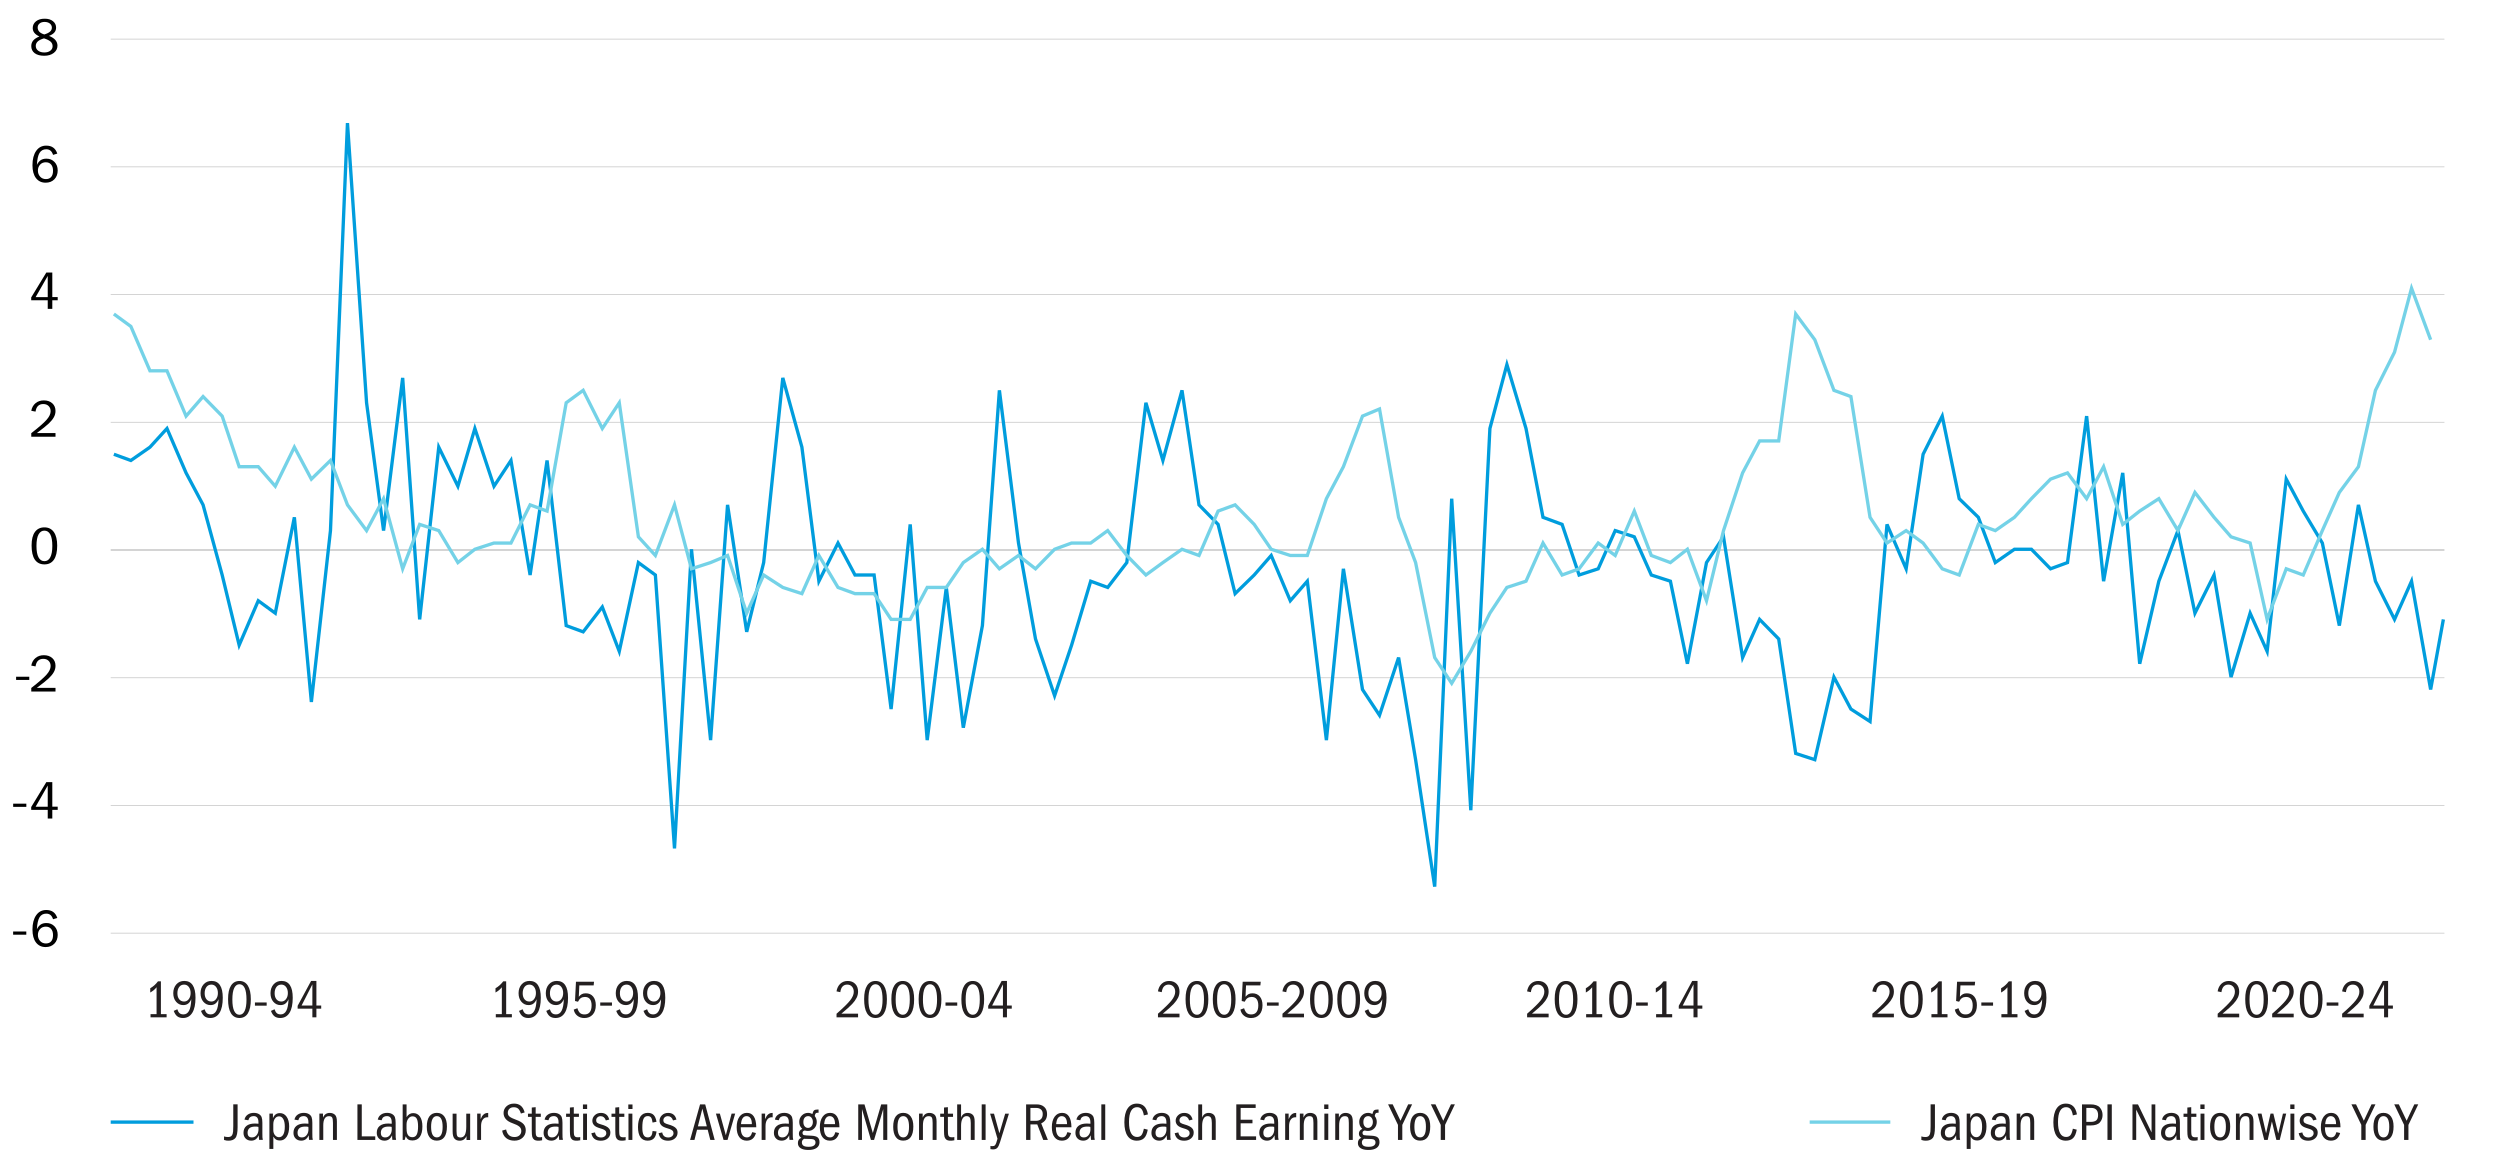 <?xml version="1.0" encoding="UTF-8"?> <svg xmlns="http://www.w3.org/2000/svg" id="Layer_2" width="750" height="351.89" viewBox="0 0 750 351.89"><defs><style>.cls-1{fill:#231f20;}.cls-2{stroke:#74d2e7;}.cls-2,.cls-3,.cls-4,.cls-5{fill:none;}.cls-3{stroke:#009ddd;}.cls-4{stroke-width:.25px;}.cls-4,.cls-5{stroke:#ccc;stroke-miterlimit:10;}.cls-5{stroke-width:.5px;}</style></defs><line class="cls-4" x1="33.21" y1="50.05" x2="733.33" y2="50.05"></line><line class="cls-4" x1="33.21" y1="88.37" x2="733.33" y2="88.37"></line><line class="cls-4" x1="33.21" y1="126.69" x2="733.33" y2="126.69"></line><line class="cls-5" x1="33.21" y1="165" x2="733.33" y2="165"></line><line class="cls-4" x1="33.21" y1="203.32" x2="733.33" y2="203.32"></line><line class="cls-4" x1="33.21" y1="241.64" x2="733.33" y2="241.64"></line><line class="cls-4" x1="33.21" y1="11.74" x2="733.33" y2="11.74"></line><line class="cls-4" x1="33.21" y1="279.95" x2="733.33" y2="279.95"></line><polyline class="cls-3" points="34.16 136.28 39.26 138.14 44.99 134.15 50.09 128.55 55.82 141.87 60.92 151.46 66.65 172.5 71.75 193.54 77.48 180.22 82.58 183.95 88.31 155.19 93.41 210.59 99.14 159.18 104.24 36.93 109.97 120.83 115.07 159.18 120.8 113.37 125.9 185.82 131.63 134.15 137.37 145.87 142.46 128.55 148.2 145.87 153.29 138.14 159.03 172.5 164.12 138.14 169.86 187.68 174.95 189.55 180.69 182.09 185.78 195.41 191.52 168.77 196.61 172.5 202.35 254.53 207.44 164.78 213.18 222.04 218.27 151.46 224.01 189.55 229.1 168.77 234.84 113.37 240.57 134.15 245.67 174.36 251.4 162.91 256.5 172.5 262.23 172.5 267.33 212.72 273.06 157.32 278.16 222.04 283.89 176.23 288.99 218.31 294.72 187.68 299.82 117.1 305.55 162.91 310.65 191.68 316.38 208.72 321.48 193.54 327.21 174.36 332.31 176.23 338.04 168.77 343.77 120.83 348.87 138.14 354.6 117.1 359.7 151.46 365.43 157.32 370.53 178.09 376.26 172.5 381.36 166.64 387.09 180.22 392.19 174.36 397.92 222.04 403.02 170.64 408.75 206.86 413.85 214.58 419.58 197.27 424.68 227.9 430.41 265.99 435.51 149.6 441.24 243.08 446.97 128.55 452.07 109.38 457.8 128.55 462.9 155.19 468.63 157.32 473.73 172.5 479.46 170.64 484.56 159.18 490.29 161.05 495.39 172.5 501.12 174.36 506.22 199.13 511.95 168.77 517.05 161.05 522.78 197.27 527.88 185.82 533.61 191.68 538.71 226.03 544.44 227.9 550.18 203.13 555.27 212.72 561.01 216.45 566.1 157.32 571.84 170.64 576.93 136.28 582.67 124.83 587.76 149.6 593.5 155.19 598.59 168.77 604.33 164.78 609.42 164.78 615.16 170.64 620.25 168.77 625.99 124.83 631.08 174.36 636.82 141.87 641.91 199.13 647.65 174.36 653.38 159.18 658.48 183.95 664.21 172.5 669.31 203.13 675.04 183.95 680.14 195.41 685.87 143.74 690.97 153.32 696.7 162.91 701.8 187.68 707.53 151.46 712.63 174.36 718.36 185.82 723.46 174.36 729.19 206.86 733.01 185.82"></polyline><polyline class="cls-2" points="34.16 94.2 39.26 97.93 44.99 111.24 50.09 111.24 55.82 124.83 60.92 118.97 66.65 124.83 71.75 140.01 77.48 140.01 82.58 145.87 88.31 134.15 93.41 143.74 99.14 138.14 104.24 151.46 109.97 159.18 115.07 149.6 120.8 170.64 125.9 157.32 131.63 159.18 137.37 168.77 142.46 164.78 148.2 162.91 153.29 162.91 159.03 151.46 164.12 153.32 169.86 120.83 174.95 117.1 180.69 128.55 185.78 120.83 191.52 161.05 196.61 166.64 202.35 151.46 207.44 170.64 213.18 168.77 218.27 166.64 224.01 183.95 229.1 172.5 234.84 176.23 240.57 178.09 245.67 166.64 251.4 176.23 256.5 178.09 262.23 178.09 267.33 185.82 273.06 185.82 278.16 176.23 283.89 176.23 288.99 168.77 294.72 164.78 299.82 170.64 305.55 166.64 310.65 170.64 316.38 164.78 321.48 162.91 327.21 162.91 332.31 159.18 338.04 166.64 343.77 172.5 348.87 168.77 354.6 164.78 359.7 166.64 365.43 153.32 370.53 151.46 376.26 157.32 381.36 164.78 387.09 166.64 392.19 166.64 397.92 149.6 403.02 140.01 408.75 124.83 413.85 122.7 419.58 155.19 424.68 168.77 430.41 197.27 435.51 204.99 441.24 195.41 446.97 183.95 452.07 176.23 457.8 174.36 462.9 162.91 468.63 172.5 473.73 170.64 479.46 162.91 484.56 166.64 490.29 153.32 495.39 166.64 501.12 168.77 506.22 164.78 511.95 180.22 517.05 159.18 522.78 141.87 527.88 132.28 533.61 132.28 538.71 94.2 544.44 101.92 550.18 117.1 555.27 118.97 561.01 155.19 566.1 162.91 571.84 159.18 576.93 162.91 582.67 170.64 587.76 172.5 593.5 157.32 598.59 159.18 604.33 155.19 609.42 149.6 615.16 143.74 620.25 141.87 625.99 149.6 631.08 140.01 636.82 157.32 641.91 153.32 647.65 149.6 653.38 159.18 658.48 147.73 664.21 155.19 669.31 161.05 675.04 162.91 680.14 185.82 685.87 170.64 690.97 172.5 696.7 159.18 701.8 147.73 707.53 140.01 712.63 117.1 718.36 105.65 723.46 86.47 729.19 101.92"></polyline><path d="m3.94,280.41v-.96h3.95v.96h-3.95Z"></path><path d="m15.92,275.77c-.2-.6-.47-1.03-.8-1.29-.33-.26-.75-.39-1.25-.39-.9,0-1.57.37-2.01,1.1s-.71,1.93-.79,3.59c.3-.63.68-1.1,1.13-1.41.46-.31,1.03-.46,1.73-.46.98,0,1.79.33,2.43,1,.64.67.95,1.52.95,2.55s-.33,1.96-1,2.64-1.54,1.02-2.62,1.02c-1.23,0-2.2-.46-2.9-1.38-.7-.92-1.05-2.21-1.05-3.87,0-1.8.37-3.23,1.11-4.29.74-1.06,1.75-1.58,3.03-1.58.83,0,1.52.19,2.07.58.55.38.96.99,1.24,1.81l-1.26.38Zm-2.14,2.22c-.74,0-1.33.24-1.76.72-.43.48-.65,1.07-.65,1.78s.22,1.32.67,1.81c.44.49,1.02.74,1.73.74s1.23-.22,1.59-.65c.37-.43.55-1.05.55-1.85s-.19-1.42-.58-1.87c-.38-.45-.9-.67-1.55-.67Z"></path><path d="m3.95,242.06v-.96h3.95v.96h-3.95Z"></path><path d="m14.32,245.55v-2.58h-4.96v-.86l4.53-7.46h1.8v7.36h1.62v.96h-1.62v2.58h-1.37Zm0-9.89l-3.63,6.35h3.63v-6.35Z"></path><path d="m4.83,203.98v-.96h3.95v.96h-3.95Z"></path><path d="m9.38,207.46v-1.07c2.19-1.7,3.71-3.02,4.55-3.96.84-.94,1.26-1.82,1.26-2.62,0-.64-.2-1.16-.6-1.56s-.94-.6-1.61-.6c-.64,0-1.15.18-1.55.55-.4.37-.65.94-.77,1.72l-1.28-.24c.18-.97.61-1.73,1.29-2.29s1.51-.83,2.49-.83c1.04,0,1.88.29,2.53.87.64.58.96,1.35.96,2.3,0,.66-.16,1.29-.49,1.87-.32.59-.82,1.21-1.5,1.86-.68.65-1.88,1.62-3.62,2.9h5.61v1.1h-7.26Z"></path><path d="m13.33,158.21c1.23,0,2.18.48,2.84,1.43s.99,2.3.99,4.04c0,1.87-.33,3.27-.98,4.22-.65.95-1.6,1.42-2.85,1.42s-2.23-.48-2.88-1.43-.97-2.37-.97-4.23.33-3.15,1-4.07c.67-.92,1.61-1.38,2.85-1.38Zm-.02.98c-.74,0-1.32.38-1.74,1.13s-.63,1.91-.63,3.46.21,2.67.62,3.43,1,1.14,1.77,1.14,1.34-.38,1.75-1.15c.41-.77.62-1.91.62-3.42s-.2-2.69-.61-3.45-1-1.14-1.78-1.14Z"></path><path d="m9.38,131.02v-1.07c2.19-1.7,3.71-3.02,4.55-3.96.84-.94,1.26-1.82,1.26-2.62,0-.64-.2-1.16-.6-1.56s-.94-.6-1.61-.6c-.64,0-1.15.18-1.55.55-.4.37-.65.94-.77,1.72l-1.28-.24c.18-.97.61-1.73,1.29-2.29s1.51-.83,2.49-.83c1.04,0,1.88.29,2.53.87.64.58.96,1.35.96,2.3,0,.66-.16,1.29-.49,1.87-.32.59-.82,1.21-1.5,1.86-.68.65-1.88,1.62-3.62,2.9h5.61v1.1h-7.26Z"></path><path d="m14.32,92.67v-2.58h-4.96v-.86l4.53-7.46h1.8v7.36h1.62v.96h-1.62v2.58h-1.37Zm0-9.89l-3.63,6.35h3.63v-6.35Z"></path><path d="m15.92,46.46c-.2-.6-.47-1.03-.8-1.29-.33-.26-.75-.39-1.25-.39-.9,0-1.57.37-2.01,1.1s-.71,1.93-.79,3.59c.3-.63.68-1.1,1.13-1.41.46-.31,1.03-.46,1.73-.46.98,0,1.79.33,2.43,1,.64.67.95,1.52.95,2.55s-.33,1.96-1,2.64-1.54,1.02-2.62,1.02c-1.23,0-2.2-.46-2.9-1.38s-1.05-2.21-1.05-3.87c0-1.8.37-3.23,1.11-4.29.74-1.06,1.75-1.58,3.03-1.58.83,0,1.52.19,2.07.58.55.38.96.99,1.24,1.81l-1.26.38Zm-2.14,2.22c-.74,0-1.33.24-1.76.72-.43.48-.65,1.07-.65,1.78s.22,1.32.67,1.81c.44.49,1.02.74,1.73.74s1.23-.22,1.59-.65c.37-.43.55-1.05.55-1.85s-.19-1.42-.58-1.87c-.38-.45-.9-.67-1.55-.67Z"></path><path d="m14.71,10.77c.89.35,1.53.78,1.93,1.27.4.5.6,1.05.6,1.66,0,.87-.37,1.6-1.1,2.17s-1.69.86-2.88.86-2.17-.26-2.86-.78c-.68-.52-1.02-1.22-1.02-2.12,0-.64.19-1.2.58-1.67.39-.47,1.01-.88,1.86-1.22-.69-.32-1.2-.69-1.52-1.1-.32-.41-.48-.89-.48-1.43,0-.82.33-1.49.98-2.02.65-.52,1.52-.78,2.6-.78s1.86.25,2.49.75c.63.5.94,1.15.94,1.95,0,1.11-.71,1.93-2.14,2.46Zm-1.53.74c-.9.28-1.53.6-1.9.97-.37.37-.55.8-.55,1.3,0,.59.24,1.06.71,1.42.47.36,1.09.54,1.84.54s1.35-.17,1.81-.52c.46-.35.69-.8.69-1.35s-.2-1.01-.6-1.38c-.4-.36-1.07-.69-2-.99Zm.09-1.17c.78-.23,1.35-.51,1.73-.84.37-.33.56-.73.56-1.21s-.2-.91-.61-1.23c-.41-.32-.93-.48-1.58-.48-.61,0-1.11.15-1.49.46-.38.31-.58.71-.58,1.22,0,.46.15.86.45,1.21.3.35.81.64,1.53.87Z"></path><line class="cls-3" x1="33.21" y1="336.63" x2="58.05" y2="336.63"></line><path class="cls-1" d="m67.2,340.92c.18.06.36.11.54.14s.41.05.67.05c.54,0,.92-.15,1.14-.46s.34-.72.38-1.22c.03-.51.05-1.05.05-1.62v-6.5h1.3v6.82c0,1.65-.22,2.75-.67,3.28-.45.53-1.14.8-2.06.8-.16,0-.36-.01-.6-.04-.24-.03-.49-.09-.74-.18v-1.06Z"></path><path class="cls-1" d="m77.73,341.98c-.02-.18-.04-.39-.06-.62-.02-.23-.03-.49-.03-.78-.28.58-.6.99-.96,1.24-.36.25-.8.38-1.31.38-.68,0-1.24-.21-1.67-.64s-.65-.99-.65-1.7c0-.9.29-1.59.87-2.07.58-.49,1.44-.73,2.58-.73.51.01.86.03,1.04.06v-.4c0-.63-.12-1.1-.36-1.42-.24-.31-.61-.47-1.11-.47-.4,0-.73.1-.99.29-.27.19-.46.51-.58.96l-1.15-.19c.12-.62.43-1.11.94-1.48.51-.37,1.13-.55,1.86-.55.6,0,1.1.12,1.51.36s.69.55.83.94c.14.39.22.94.22,1.66v2.99c0,.68,0,1.15.02,1.4s.06.5.12.76h-1.12Zm-.21-3.92c-.15-.03-.3-.06-.44-.07-.14-.02-.3-.02-.47-.02-.81,0-1.4.16-1.78.48-.37.32-.56.79-.56,1.42,0,.41.1.73.31.98s.54.38,1,.38c.58,0,1.05-.23,1.42-.7.37-.46.55-1.05.55-1.75,0-.3-.01-.54-.03-.72Z"></path><path class="cls-1" d="m80.82,344.65v-10.56h1.06v1.38c.22-.54.51-.94.85-1.18.34-.24.76-.36,1.25-.36.83,0,1.5.36,2.01,1.09.51.73.76,1.69.76,2.9,0,1.3-.25,2.33-.74,3.09-.5.76-1.17,1.14-2.02,1.14-.49,0-.88-.09-1.18-.27-.29-.18-.56-.49-.81-.91v3.7h-1.17Zm1.17-5.65c0,.63.17,1.15.5,1.55s.74.61,1.22.61c.55,0,.98-.27,1.28-.8.3-.53.45-1.32.45-2.37,0-.98-.15-1.74-.46-2.28-.31-.54-.73-.81-1.26-.81s-.93.23-1.25.68c-.32.45-.48,1.03-.48,1.72v1.7Z"></path><path class="cls-1" d="m92.72,341.98c-.02-.18-.04-.39-.06-.62-.02-.23-.03-.49-.03-.78-.28.58-.6.99-.96,1.24-.36.25-.8.38-1.31.38-.68,0-1.24-.21-1.67-.64s-.65-.99-.65-1.7c0-.9.29-1.59.87-2.07.58-.49,1.44-.73,2.58-.73.51.01.86.03,1.04.06v-.4c0-.63-.12-1.1-.36-1.42-.24-.31-.61-.47-1.11-.47-.4,0-.73.1-.99.29-.27.19-.46.51-.58.96l-1.15-.19c.12-.62.43-1.11.94-1.48.51-.37,1.13-.55,1.86-.55.6,0,1.1.12,1.51.36s.69.55.83.94c.14.39.22.94.22,1.66v2.99c0,.68,0,1.15.02,1.4s.06.5.12.76h-1.12Zm-.21-3.92c-.15-.03-.3-.06-.44-.07-.14-.02-.3-.02-.47-.02-.81,0-1.4.16-1.78.48-.37.32-.56.79-.56,1.42,0,.41.1.73.31.98s.54.38,1,.38c.58,0,1.05-.23,1.42-.7.37-.46.55-1.05.55-1.75,0-.3-.01-.54-.03-.72Z"></path><path class="cls-1" d="m99.89,341.98v-5.1c0-.78-.08-1.31-.23-1.6s-.48-.43-.97-.43c-.57,0-.99.23-1.28.7-.29.47-.43,1.16-.43,2.08v4.35h-1.17v-7.89h1.09v1.22c.21-.51.49-.88.82-1.1.33-.22.74-.34,1.22-.34.6,0,1.1.18,1.51.53s.62,1.04.62,2.06v5.52h-1.17Z"></path><path class="cls-1" d="m107.23,341.98v-10.67h1.3v9.6h4.05v1.07h-5.34Z"></path><path class="cls-1" d="m117.71,341.98c-.02-.18-.04-.39-.06-.62-.02-.23-.03-.49-.03-.78-.28.58-.6.99-.96,1.24-.36.25-.8.38-1.31.38-.68,0-1.24-.21-1.67-.64s-.65-.99-.65-1.7c0-.9.29-1.59.87-2.07.58-.49,1.44-.73,2.58-.73.51.01.86.03,1.04.06v-.4c0-.63-.12-1.1-.36-1.42-.24-.31-.61-.47-1.11-.47-.4,0-.73.1-.99.29-.27.19-.46.51-.58.96l-1.15-.19c.12-.62.43-1.11.94-1.48.51-.37,1.13-.55,1.86-.55.6,0,1.1.12,1.51.36s.69.55.83.94c.14.39.22.94.22,1.66v2.99c0,.68,0,1.15.02,1.4s.06.5.12.76h-1.12Zm-.21-3.92c-.15-.03-.3-.06-.44-.07-.14-.02-.3-.02-.47-.02-.81,0-1.4.16-1.78.48-.37.32-.56.79-.56,1.42,0,.41.1.73.31.98s.54.38,1,.38c.58,0,1.05-.23,1.42-.7.37-.46.55-1.05.55-1.75,0-.3-.01-.54-.03-.72Z"></path><path class="cls-1" d="m120.8,341.98v-10.67h1.17v3.82c.26-.41.55-.71.87-.9.33-.2.7-.3,1.13-.3.86,0,1.54.35,2.02,1.05.49.7.73,1.68.73,2.95,0,1.37-.26,2.41-.77,3.13s-1.26,1.08-2.24,1.08c-.52,0-.94-.1-1.24-.3s-.56-.52-.76-.97l-.3,1.1h-.61Zm1.17-3.33c0,1.67.58,2.51,1.74,2.51.61,0,1.05-.26,1.31-.79.27-.53.4-1.34.4-2.44,0-1.03-.13-1.8-.38-2.29s-.69-.74-1.3-.74c-.49,0-.91.24-1.26.7-.35.47-.52,1.05-.52,1.73v1.31Z"></path><path class="cls-1" d="m131.09,333.86c.94,0,1.67.36,2.2,1.07.53.71.79,1.72.79,3.01,0,1.41-.26,2.47-.77,3.18s-1.27,1.07-2.27,1.07-1.7-.36-2.22-1.08c-.52-.72-.78-1.75-.78-3.08s.26-2.42.78-3.12c.52-.7,1.28-1.06,2.28-1.06Zm-.05.98c-.57,0-.99.27-1.28.82-.29.54-.43,1.34-.43,2.38s.15,1.86.44,2.39c.29.53.72.79,1.29.79s.99-.26,1.29-.79.44-1.33.44-2.39-.15-1.87-.44-2.4-.73-.8-1.3-.8Z"></path><path class="cls-1" d="m139.95,341.98v-1.17c-.21.48-.49.83-.82,1.06-.34.22-.75.34-1.24.34-.65,0-1.16-.2-1.54-.61-.37-.41-.56-1.12-.56-2.16v-5.34h1.17v5.22c0,.76.08,1.27.24,1.53.16.26.48.39.96.39.59,0,1.02-.26,1.3-.79.28-.53.42-1.33.42-2.41v-3.94h1.17v7.89h-1.09Z"></path><path class="cls-1" d="m143.15,341.98v-7.89h1.04v1.65c.27-.66.57-1.14.92-1.42.35-.29.73-.43,1.16-.43h.19v1.31l-.27-.02c-.58,0-1.03.24-1.37.71s-.5,1.12-.5,1.93v4.16h-1.17Z"></path><path class="cls-1" d="m156.27,334.07c-.19-.64-.45-1.12-.77-1.43-.32-.31-.78-.47-1.38-.47-.54,0-.98.16-1.3.47-.32.31-.48.72-.48,1.21s.19.88.58,1.17c.38.29,1.06.61,2.03.96.97.35,1.68.77,2.12,1.26.44.49.66,1.1.66,1.84,0,.9-.31,1.64-.94,2.23s-1.45.89-2.46.89-1.83-.26-2.48-.78c-.65-.52-1.05-1.27-1.2-2.24l1.18-.34c.16.77.45,1.34.86,1.71s.97.56,1.67.56c.62,0,1.11-.17,1.48-.51.37-.34.55-.78.55-1.31s-.21-.99-.62-1.33c-.41-.34-1.08-.67-2-.99-.92-.32-1.6-.74-2.04-1.26-.44-.52-.66-1.12-.66-1.81,0-.79.29-1.46.87-2,.58-.54,1.34-.82,2.28-.82.8,0,1.47.21,2,.63.53.42.93,1.1,1.18,2.02l-1.15.34Z"></path><path class="cls-1" d="m162.62,342.09c-.29.05-.51.08-.68.1s-.3.02-.39.02c-.62,0-1.06-.11-1.34-.34-.27-.22-.45-.51-.54-.86-.09-.35-.14-.96-.14-1.82v-4.13h-1.14v-.96h1.14v-1.84l1.17-.11v1.95h1.54v.96h-1.54v4.13c0,.59.03,1,.08,1.25.05.25.16.43.33.56.17.13.43.19.81.19.14,0,.26,0,.37-.02.11,0,.22-.03.34-.06v.99Z"></path><path class="cls-1" d="m167.76,341.98c-.02-.18-.04-.39-.06-.62-.02-.23-.03-.49-.03-.78-.28.58-.6.99-.96,1.24-.36.25-.8.38-1.31.38-.68,0-1.24-.21-1.67-.64s-.65-.99-.65-1.7c0-.9.29-1.59.87-2.07.58-.49,1.44-.73,2.58-.73.51.01.86.03,1.04.06v-.4c0-.63-.12-1.1-.36-1.42-.24-.31-.61-.47-1.11-.47-.4,0-.73.1-.99.29-.27.19-.46.51-.58.96l-1.15-.19c.12-.62.43-1.11.94-1.48.51-.37,1.13-.55,1.86-.55.6,0,1.1.12,1.51.36s.69.55.83.94c.14.39.22.94.22,1.66v2.99c0,.68,0,1.15.02,1.4s.06.5.12.76h-1.12Zm-.21-3.92c-.15-.03-.3-.06-.44-.07-.14-.02-.3-.02-.47-.02-.81,0-1.4.16-1.78.48-.37.32-.56.79-.56,1.42,0,.41.1.73.31.98s.54.38,1,.38c.58,0,1.05-.23,1.42-.7.37-.46.55-1.05.55-1.75,0-.3-.01-.54-.03-.72Z"></path><path class="cls-1" d="m174.06,342.09c-.29.05-.51.08-.68.1s-.3.02-.39.02c-.62,0-1.06-.11-1.34-.34-.27-.22-.45-.51-.54-.86-.09-.35-.14-.96-.14-1.82v-4.13h-1.14v-.96h1.14v-1.84l1.17-.11v1.95h1.54v.96h-1.54v4.13c0,.59.03,1,.08,1.25.05.25.16.43.33.56.17.13.43.19.81.19.14,0,.26,0,.37-.02.11,0,.22-.03.34-.06v.99Z"></path><path class="cls-1" d="m174.88,332.7v-1.36h1.26v1.36h-1.26Zm.05,9.28v-7.89h1.17v7.89h-1.17Z"></path><path class="cls-1" d="m179.49,338.3c-.6-.19-1.05-.47-1.34-.82-.3-.36-.45-.78-.45-1.26,0-.63.24-1.18.73-1.65.49-.47,1.1-.7,1.85-.7.63,0,1.16.16,1.58.48.43.32.73.83.91,1.52l-1.02.26c-.15-.43-.35-.75-.61-.96-.26-.21-.57-.32-.93-.32-.39,0-.72.12-.98.36-.26.24-.38.53-.38.86,0,.36.12.63.36.8.24.17.62.32,1.13.46.51.13.99.31,1.43.52.44.21.78.47,1,.78.22.31.34.69.34,1.15,0,.7-.26,1.29-.79,1.74-.53.46-1.22.69-2.07.69-.79,0-1.42-.18-1.9-.54-.47-.36-.79-.93-.94-1.71l1.09-.24c.18,1.01.79,1.52,1.82,1.52.46,0,.83-.12,1.13-.37.29-.25.44-.55.44-.93,0-.31-.1-.56-.31-.76s-.49-.35-.84-.47l-1.25-.4Z"></path><path class="cls-1" d="m187.68,342.09c-.29.05-.51.08-.68.1s-.3.02-.39.02c-.62,0-1.06-.11-1.34-.34-.27-.22-.45-.51-.54-.86-.09-.35-.14-.96-.14-1.82v-4.13h-1.14v-.96h1.14v-1.84l1.17-.11v1.95h1.54v.96h-1.54v4.13c0,.59.03,1,.08,1.25.05.25.16.43.33.56.17.13.43.19.81.19.14,0,.26,0,.37-.02.11,0,.22-.03.34-.06v.99Z"></path><path class="cls-1" d="m188.49,332.7v-1.36h1.26v1.36h-1.26Zm.05,9.28v-7.89h1.17v7.89h-1.17Z"></path><path class="cls-1" d="m196.96,339.45c-.11.95-.38,1.65-.82,2.09-.44.44-1.06.66-1.87.66-.94,0-1.65-.35-2.14-1.04-.49-.69-.73-1.71-.73-3.04s.25-2.46.74-3.18c.5-.72,1.23-1.08,2.2-1.08.77,0,1.36.22,1.77.65.41.43.69,1.11.84,2.02l-1.18.24c-.1-.75-.25-1.26-.46-1.53-.21-.27-.54-.41-.99-.41-.59,0-1,.26-1.25.78-.25.52-.37,1.42-.37,2.7,0,.97.12,1.7.38,2.18.25.49.67.73,1.27.73.45,0,.78-.15,1.01-.46s.36-.79.42-1.46l1.18.14Z"></path><path class="cls-1" d="m199.65,338.3c-.6-.19-1.05-.47-1.34-.82-.3-.36-.45-.78-.45-1.26,0-.63.24-1.18.73-1.65.49-.47,1.1-.7,1.85-.7.63,0,1.16.16,1.58.48.43.32.73.83.91,1.52l-1.02.26c-.15-.43-.35-.75-.61-.96-.26-.21-.57-.32-.93-.32-.39,0-.72.12-.98.36-.26.24-.38.53-.38.86,0,.36.12.63.36.8.24.17.62.32,1.13.46.51.13.99.31,1.43.52.44.21.78.47,1,.78.22.31.34.69.34,1.15,0,.7-.26,1.29-.79,1.74-.53.46-1.22.69-2.07.69-.79,0-1.42-.18-1.9-.54-.47-.36-.79-.93-.94-1.71l1.09-.24c.18,1.01.79,1.52,1.82,1.52.46,0,.83-.12,1.13-.37.29-.25.44-.55.44-.93,0-.31-.1-.56-.31-.76s-.49-.35-.84-.47l-1.25-.4Z"></path><path class="cls-1" d="m213.09,341.98l-.78-3.06h-3.2l-.77,3.06h-1.31l2.99-10.67h1.54l2.85,10.67h-1.31Zm-2.38-9.39l-1.34,5.3h2.67l-1.33-5.3Z"></path><path class="cls-1" d="m217.07,341.98l-2.29-7.89h1.18l1.79,6.48,1.73-6.48h1.07l-2.29,7.89h-1.2Z"></path><path class="cls-1" d="m226.78,339.9c-.2.75-.53,1.32-.98,1.71-.45.39-1.05.59-1.79.59-.95,0-1.69-.35-2.22-1.06-.53-.7-.79-1.7-.79-2.99s.28-2.37.84-3.14,1.3-1.15,2.23-1.15,1.58.35,2.06,1.06.73,1.79.75,3.26h-4.66v.11c0,.97.16,1.7.47,2.19.31.49.77.74,1.37.74.41,0,.74-.13.99-.38.26-.26.46-.66.61-1.2l1.1.26Zm-1.22-2.67c0-.78-.14-1.37-.42-1.78-.28-.41-.68-.61-1.19-.61-.46,0-.83.19-1.12.58-.29.38-.46.99-.53,1.81h3.26Z"></path><path class="cls-1" d="m228.49,341.98v-7.89h1.04v1.65c.27-.66.57-1.14.92-1.42.35-.29.73-.43,1.16-.43h.19v1.31l-.27-.02c-.58,0-1.03.24-1.37.71s-.5,1.12-.5,1.93v4.16h-1.17Z"></path><path class="cls-1" d="m236.85,341.98c-.02-.18-.04-.39-.06-.62-.02-.23-.03-.49-.03-.78-.28.58-.6.99-.96,1.24-.36.25-.8.38-1.31.38-.68,0-1.24-.21-1.67-.64s-.65-.99-.65-1.7c0-.9.29-1.59.87-2.07.58-.49,1.44-.73,2.58-.73.51.01.86.03,1.04.06v-.4c0-.63-.12-1.1-.36-1.42-.24-.31-.61-.47-1.11-.47-.4,0-.73.1-.99.29-.27.19-.46.51-.58.96l-1.15-.19c.12-.62.43-1.11.94-1.48.51-.37,1.13-.55,1.86-.55.6,0,1.1.12,1.51.36s.69.55.83.94c.14.39.22.94.22,1.66v2.99c0,.68,0,1.15.02,1.4s.06.5.12.76h-1.12Zm-.21-3.92c-.15-.03-.3-.06-.44-.07-.14-.02-.3-.02-.47-.02-.81,0-1.4.16-1.78.48-.37.32-.56.79-.56,1.42,0,.41.1.73.31.98s.54.38,1,.38c.58,0,1.05-.23,1.42-.7.37-.46.55-1.05.55-1.75,0-.3-.01-.54-.03-.72Z"></path><path class="cls-1" d="m243.45,340.71c.9.05,1.52.23,1.87.53.35.3.53.78.53,1.44,0,.73-.29,1.29-.86,1.7-.58.41-1.4.61-2.48.61-1,0-1.78-.18-2.32-.53-.54-.35-.82-.86-.82-1.54,0-.81.35-1.33,1.04-1.57-.27-.17-.46-.35-.57-.55-.11-.2-.17-.42-.17-.68,0-.36.09-.66.26-.89.18-.23.43-.42.76-.57-.32-.28-.55-.59-.7-.93-.14-.34-.22-.72-.22-1.15,0-.77.26-1.41.78-1.94s1.15-.78,1.87-.78c.27,0,.5.03.7.1.2.06.4.14.6.24.13-.55.3-.92.51-1.09.21-.17.57-.26,1.07-.26h.27v.99s-.07-.02-.12-.02c-.05,0-.11,0-.18,0-.28,0-.48.08-.6.25-.12.17-.21.41-.25.74.22.29.38.58.47.86.09.29.14.59.14.91,0,.76-.25,1.4-.74,1.92s-1.13.78-1.92.78c-.19,0-.36-.01-.51-.04-.15-.03-.3-.06-.46-.1-.25.08-.42.17-.51.29-.1.12-.14.27-.14.45,0,.23.07.41.2.53.13.12.48.19,1.05.22l1.44.08Zm-2.22.93c-.25.16-.42.32-.52.49-.1.17-.15.36-.15.58,0,.45.16.78.47,1,.31.22.83.33,1.54.33s1.2-.11,1.55-.34c.35-.22.53-.54.53-.96,0-.66-.43-1.01-1.3-1.04-.87-.03-1.58-.05-2.12-.06Zm1.23-6.8c-.45,0-.8.15-1.06.46-.26.31-.39.75-.39,1.33,0,.53.13.96.39,1.27.26.32.6.47,1.02.47s.76-.17,1.03-.5c.27-.33.41-.75.41-1.26s-.13-.92-.38-1.26c-.25-.34-.59-.51-1.02-.51Z"></path><path class="cls-1" d="m251.73,339.9c-.2.75-.53,1.32-.98,1.71-.45.39-1.05.59-1.79.59-.95,0-1.69-.35-2.22-1.06-.53-.7-.79-1.7-.79-2.99s.28-2.37.84-3.14,1.3-1.15,2.23-1.15,1.58.35,2.06,1.06.73,1.79.75,3.26h-4.66v.11c0,.97.16,1.7.47,2.19.31.49.77.74,1.37.74.41,0,.74-.13.99-.38.26-.26.46-.66.61-1.2l1.1.26Zm-1.22-2.67c0-.78-.14-1.37-.42-1.78-.28-.41-.68-.61-1.19-.61-.46,0-.83.19-1.12.58-.29.38-.46.99-.53,1.81h3.26Z"></path><path class="cls-1" d="m264.97,341.98v-9.25l-2.75,9.25h-.94l-2.69-9.26v9.26h-1.12v-10.67h1.87l2.51,8.59,2.51-8.59h1.82v10.67h-1.22Z"></path><path class="cls-1" d="m271.01,333.86c.94,0,1.67.36,2.2,1.07.53.71.79,1.72.79,3.01,0,1.41-.26,2.47-.77,3.18s-1.27,1.07-2.27,1.07-1.7-.36-2.22-1.08c-.52-.72-.78-1.75-.78-3.08s.26-2.42.78-3.12c.52-.7,1.28-1.06,2.28-1.06Zm-.05.98c-.57,0-.99.27-1.28.82-.29.54-.43,1.34-.43,2.38s.15,1.86.44,2.39c.29.53.72.79,1.29.79s.99-.26,1.29-.79.44-1.33.44-2.39-.15-1.87-.44-2.4-.73-.8-1.3-.8Z"></path><path class="cls-1" d="m279.79,341.98v-5.1c0-.78-.08-1.31-.23-1.6s-.48-.43-.97-.43c-.57,0-.99.23-1.28.7-.29.47-.43,1.16-.43,2.08v4.35h-1.17v-7.89h1.09v1.22c.21-.51.49-.88.82-1.1.33-.22.74-.34,1.22-.34.6,0,1.1.18,1.51.53s.62,1.04.62,2.06v5.52h-1.17Z"></path><path class="cls-1" d="m286.29,342.09c-.29.05-.51.08-.68.1s-.3.02-.39.02c-.62,0-1.06-.11-1.34-.34-.27-.22-.45-.51-.54-.86-.09-.35-.14-.96-.14-1.82v-4.13h-1.14v-.96h1.14v-1.84l1.17-.11v1.95h1.54v.96h-1.54v4.13c0,.59.03,1,.08,1.25.05.25.16.43.33.56.17.13.43.19.81.19.14,0,.26,0,.37-.02.11,0,.22-.03.34-.06v.99Z"></path><path class="cls-1" d="m291.23,341.98v-5.09c0-.71-.09-1.23-.27-1.56-.18-.33-.52-.49-1.01-.49-.52,0-.93.26-1.21.77s-.42,1.24-.42,2.18v4.19h-1.17v-10.67h1.17v4c.16-.48.41-.84.75-1.08.34-.24.75-.36,1.22-.36.6,0,1.1.18,1.5.54s.61,1.03.61,2.01v5.57h-1.17Z"></path><path class="cls-1" d="m294.51,341.98v-10.67h1.17v10.67h-1.17Z"></path><path class="cls-1" d="m297.12,343.78c.13.02.23.04.3.05.07,0,.15.02.25.02.37,0,.64-.08.79-.24s.29-.39.4-.7c.11-.31.24-.74.39-1.28l-2.22-7.54h1.17l1.62,5.89,1.74-5.89h1.12l-2.67,8.56c-.26.83-.53,1.4-.82,1.71-.29.31-.72.46-1.29.46-.26,0-.51-.03-.77-.08v-.96Z"></path><path class="cls-1" d="m312.97,341.98l-1.79-4.66h-2.05v4.66h-1.3v-10.67h3.14c.97,0,1.74.26,2.3.77.57.51.85,1.23.85,2.14,0,.64-.14,1.19-.42,1.66-.28.46-.73.84-1.34,1.14l2,4.96h-1.39Zm-2.18-5.73c.63,0,1.12-.17,1.49-.51.36-.34.54-.85.54-1.54,0-.6-.18-1.05-.53-1.36s-.84-.46-1.46-.46h-1.71v3.87h1.66Z"></path><path class="cls-1" d="m321.33,339.9c-.2.75-.53,1.32-.98,1.71-.45.39-1.05.59-1.79.59-.95,0-1.69-.35-2.22-1.06-.53-.7-.79-1.7-.79-2.99s.28-2.37.84-3.14,1.3-1.15,2.23-1.15,1.58.35,2.06,1.06.73,1.79.75,3.26h-4.66v.11c0,.97.16,1.7.47,2.19.31.49.77.74,1.37.74.41,0,.74-.13.99-.38.26-.26.46-.66.61-1.2l1.1.26Zm-1.22-2.67c0-.78-.14-1.37-.42-1.78-.28-.41-.68-.61-1.19-.61-.46,0-.83.19-1.12.58-.29.38-.46.99-.53,1.81h3.26Z"></path><path class="cls-1" d="m327.31,341.98c-.02-.18-.04-.39-.06-.62-.02-.23-.03-.49-.03-.78-.28.58-.6.99-.96,1.24-.36.25-.8.38-1.31.38-.68,0-1.24-.21-1.67-.64s-.65-.99-.65-1.7c0-.9.29-1.59.87-2.07.58-.49,1.44-.73,2.58-.73.51.01.86.03,1.04.06v-.4c0-.63-.12-1.1-.36-1.42-.24-.31-.61-.47-1.11-.47-.4,0-.73.1-.99.29-.27.19-.46.51-.58.96l-1.15-.19c.12-.62.43-1.11.94-1.48.51-.37,1.13-.55,1.86-.55.6,0,1.1.12,1.51.36s.69.55.83.94c.14.39.22.94.22,1.66v2.99c0,.68,0,1.15.02,1.4s.06.5.12.76h-1.12Zm-.21-3.92c-.15-.03-.3-.06-.44-.07-.14-.02-.3-.02-.47-.02-.81,0-1.4.16-1.78.48-.37.32-.56.79-.56,1.42,0,.41.1.73.31.98s.54.38,1,.38c.58,0,1.05-.23,1.42-.7.37-.46.55-1.05.55-1.75,0-.3-.01-.54-.03-.72Z"></path><path class="cls-1" d="m330.4,341.98v-10.67h1.17v10.67h-1.17Z"></path><path class="cls-1" d="m344.32,338.92c-.21,1.18-.58,2.03-1.1,2.53-.52.5-1.25.75-2.2.75-1.19,0-2.11-.47-2.75-1.42-.64-.94-.96-2.31-.96-4.1s.33-3.19.98-4.15c.65-.96,1.58-1.45,2.78-1.45.9,0,1.62.26,2.18.78.55.52.93,1.34,1.14,2.46l-1.23.3c-.15-.89-.39-1.52-.71-1.9-.33-.38-.77-.57-1.34-.57-.78,0-1.38.37-1.79,1.12-.42.75-.62,1.87-.62,3.36s.21,2.56.62,3.32,1.01,1.14,1.79,1.14c.58,0,1.01-.18,1.31-.53.3-.35.54-1,.74-1.95l1.17.29Z"></path><path class="cls-1" d="m350.11,341.98c-.02-.18-.04-.39-.06-.62-.02-.23-.03-.49-.03-.78-.28.58-.6.99-.96,1.24-.36.25-.8.38-1.31.38-.68,0-1.24-.21-1.67-.64s-.65-.99-.65-1.7c0-.9.29-1.59.87-2.07.58-.49,1.44-.73,2.58-.73.51.01.86.03,1.04.06v-.4c0-.63-.12-1.1-.36-1.42-.24-.31-.61-.47-1.11-.47-.4,0-.73.1-.99.29-.27.19-.46.51-.58.96l-1.15-.19c.12-.62.43-1.11.94-1.48.51-.37,1.13-.55,1.86-.55.6,0,1.1.12,1.51.36s.69.55.83.94c.14.39.22.94.22,1.66v2.99c0,.68,0,1.15.02,1.4s.06.5.12.76h-1.12Zm-.21-3.92c-.15-.03-.3-.06-.44-.07-.14-.02-.3-.02-.47-.02-.81,0-1.4.16-1.78.48-.37.32-.56.79-.56,1.42,0,.41.1.73.31.98s.54.38,1,.38c.58,0,1.05-.23,1.42-.7.37-.46.55-1.05.55-1.75,0-.3-.01-.54-.03-.72Z"></path><path class="cls-1" d="m354.49,338.3c-.6-.19-1.05-.47-1.34-.82-.3-.36-.45-.78-.45-1.26,0-.63.24-1.18.73-1.65.49-.47,1.1-.7,1.85-.7.63,0,1.16.16,1.58.48.43.32.73.83.91,1.52l-1.02.26c-.15-.43-.35-.75-.61-.96-.26-.21-.57-.32-.93-.32-.39,0-.72.12-.98.36-.26.24-.38.53-.38.86,0,.36.12.63.36.8.24.17.62.32,1.13.46.51.13.99.31,1.43.52.44.21.78.47,1,.78.22.31.34.69.34,1.15,0,.7-.26,1.29-.79,1.74-.53.46-1.22.69-2.07.69-.79,0-1.42-.18-1.9-.54-.47-.36-.79-.93-.94-1.71l1.09-.24c.18,1.01.79,1.52,1.82,1.52.46,0,.83-.12,1.13-.37.29-.25.44-.55.44-.93,0-.31-.1-.56-.31-.76s-.49-.35-.84-.47l-1.25-.4Z"></path><path class="cls-1" d="m363.55,341.98v-5.09c0-.71-.09-1.23-.27-1.56-.18-.33-.52-.49-1.01-.49-.52,0-.93.26-1.21.77s-.42,1.24-.42,2.18v4.19h-1.17v-10.67h1.17v4c.16-.48.41-.84.75-1.08.34-.24.75-.36,1.22-.36.6,0,1.1.18,1.5.54s.61,1.03.61,2.01v5.57h-1.17Z"></path><path class="cls-1" d="m370.89,341.98v-10.67h5.81v1.07h-4.51v3.54h3.55v1.07h-3.55v3.92h4.64v1.07h-5.94Z"></path><path class="cls-1" d="m382.46,341.98c-.02-.18-.04-.39-.06-.62-.02-.23-.03-.49-.03-.78-.28.58-.6.99-.96,1.24-.36.25-.8.38-1.31.38-.68,0-1.24-.21-1.67-.64s-.65-.99-.65-1.7c0-.9.29-1.59.87-2.07.58-.49,1.44-.73,2.58-.73.51.01.86.03,1.04.06v-.4c0-.63-.12-1.1-.36-1.42-.24-.31-.61-.47-1.11-.47-.4,0-.73.1-.99.29-.27.19-.46.51-.58.96l-1.15-.19c.12-.62.43-1.11.94-1.48.51-.37,1.13-.55,1.86-.55.6,0,1.1.12,1.51.36s.69.55.83.94c.14.39.22.94.22,1.66v2.99c0,.68,0,1.15.02,1.4s.06.5.12.76h-1.12Zm-.21-3.92c-.15-.03-.3-.06-.44-.07-.14-.02-.3-.02-.47-.02-.81,0-1.4.16-1.78.48-.37.32-.56.79-.56,1.42,0,.41.1.73.31.98s.54.38,1,.38c.58,0,1.05-.23,1.42-.7.37-.46.55-1.05.55-1.75,0-.3-.01-.54-.03-.72Z"></path><path class="cls-1" d="m385.55,341.98v-7.89h1.04v1.65c.27-.66.57-1.14.92-1.42.35-.29.73-.43,1.16-.43h.19v1.31l-.27-.02c-.58,0-1.03.24-1.37.71s-.5,1.12-.5,1.93v4.16h-1.17Z"></path><path class="cls-1" d="m394.03,341.98v-5.1c0-.78-.08-1.31-.23-1.6s-.48-.43-.97-.43c-.57,0-.99.23-1.28.7-.29.47-.43,1.16-.43,2.08v4.35h-1.17v-7.89h1.09v1.22c.21-.51.49-.88.82-1.1.33-.22.74-.34,1.22-.34.6,0,1.1.18,1.51.53s.62,1.04.62,2.06v5.52h-1.17Z"></path><path class="cls-1" d="m397.26,332.7v-1.36h1.26v1.36h-1.26Zm.05,9.28v-7.89h1.17v7.89h-1.17Z"></path><path class="cls-1" d="m404.65,341.98v-5.1c0-.78-.08-1.31-.23-1.6s-.48-.43-.97-.43c-.57,0-.99.23-1.28.7-.29.47-.43,1.16-.43,2.08v4.35h-1.17v-7.89h1.09v1.22c.21-.51.49-.88.82-1.1.33-.22.74-.34,1.22-.34.6,0,1.1.18,1.51.53s.62,1.04.62,2.06v5.52h-1.17Z"></path><path class="cls-1" d="m411.45,340.71c.9.05,1.52.23,1.87.53.35.3.53.78.53,1.44,0,.73-.29,1.29-.86,1.7-.58.41-1.4.61-2.48.61-1,0-1.78-.18-2.32-.53-.54-.35-.82-.86-.82-1.54,0-.81.35-1.33,1.04-1.57-.27-.17-.46-.35-.57-.55-.11-.2-.17-.42-.17-.68,0-.36.09-.66.26-.89.18-.23.43-.42.76-.57-.32-.28-.55-.59-.7-.93-.14-.34-.22-.72-.22-1.15,0-.77.26-1.41.78-1.94s1.15-.78,1.87-.78c.27,0,.5.03.7.1.2.06.4.14.6.24.13-.55.3-.92.51-1.09.21-.17.57-.26,1.07-.26h.27v.99s-.07-.02-.12-.02c-.05,0-.11,0-.18,0-.28,0-.48.08-.6.25-.12.17-.21.41-.25.74.22.29.38.58.47.86.09.29.14.59.14.91,0,.76-.25,1.4-.74,1.92s-1.13.78-1.92.78c-.19,0-.36-.01-.51-.04-.15-.03-.3-.06-.46-.1-.25.08-.42.17-.51.29-.1.12-.14.27-.14.45,0,.23.07.41.2.53.13.12.48.19,1.05.22l1.44.08Zm-2.22.93c-.25.16-.42.32-.52.49-.1.17-.15.36-.15.58,0,.45.16.78.47,1,.31.22.83.33,1.54.33s1.2-.11,1.55-.34c.35-.22.53-.54.53-.96,0-.66-.43-1.01-1.3-1.04-.87-.03-1.58-.05-2.12-.06Zm1.23-6.8c-.45,0-.8.15-1.06.46-.26.31-.39.75-.39,1.33,0,.53.13.96.39,1.27.26.32.6.47,1.02.47s.76-.17,1.03-.5c.27-.33.41-.75.41-1.26s-.13-.92-.38-1.26c-.25-.34-.59-.51-1.02-.51Z"></path><path class="cls-1" d="m419.39,341.98v-4.51l-2.96-6.16h1.38l2.34,4.91,2.3-4.91h1.18l-2.94,6.16v4.51h-1.3Z"></path><path class="cls-1" d="m426.08,333.86c.94,0,1.67.36,2.2,1.07.53.71.79,1.72.79,3.01,0,1.41-.26,2.47-.77,3.18s-1.27,1.07-2.27,1.07-1.7-.36-2.22-1.08c-.52-.72-.78-1.75-.78-3.08s.26-2.42.78-3.12c.52-.7,1.28-1.06,2.28-1.06Zm-.05.98c-.57,0-.99.27-1.28.82-.29.54-.43,1.34-.43,2.38s.15,1.86.44,2.39c.29.53.72.79,1.29.79s.99-.26,1.29-.79.44-1.33.44-2.39-.15-1.87-.44-2.4-.73-.8-1.3-.8Z"></path><path class="cls-1" d="m432.22,341.98v-4.51l-2.96-6.16h1.38l2.34,4.91,2.3-4.91h1.18l-2.94,6.16v4.51h-1.3Z"></path><path class="cls-1" d="m561.71,305.19v-1.07c1.95-1.7,3.3-3.02,4.05-3.96.75-.94,1.12-1.82,1.12-2.62,0-.64-.18-1.16-.54-1.56s-.83-.6-1.43-.6c-.57,0-1.02.18-1.38.55s-.58.94-.69,1.72l-1.14-.24c.16-.97.54-1.73,1.14-2.29.6-.55,1.34-.83,2.22-.83.93,0,1.68.29,2.25.87.57.58.86,1.35.86,2.3,0,.66-.14,1.29-.43,1.87-.29.59-.73,1.21-1.34,1.86s-1.68,1.62-3.22,2.9h4.99v1.1h-6.46Z"></path><path class="cls-1" d="m573.41,294.29c1.1,0,1.94.48,2.53,1.43.59.96.88,2.3.88,4.04,0,1.87-.29,3.27-.87,4.22s-1.43,1.42-2.54,1.42-1.98-.48-2.56-1.43c-.58-.95-.86-2.37-.86-4.23s.3-3.15.89-4.07c.59-.92,1.44-1.38,2.54-1.38Zm-.02.98c-.66,0-1.18.38-1.55,1.13s-.56,1.91-.56,3.46.18,2.67.55,3.43c.37.76.89,1.14,1.58,1.14s1.19-.38,1.56-1.15c.37-.77.55-1.91.55-3.42s-.18-2.69-.54-3.45c-.36-.76-.89-1.14-1.58-1.14Z"></path><path class="cls-1" d="m579.43,305.19v-.96h1.81v-8.06c-.27.34-.55.64-.86.89s-.66.48-1.04.7v-1.28c.44-.26.84-.54,1.2-.86.36-.31.74-.72,1.12-1.22h.88v9.84h1.71v.96h-4.82Z"></path><path class="cls-1" d="m587.55,302.47c.19.64.45,1.11.77,1.41.32.3.78.45,1.38.45.68,0,1.21-.23,1.57-.7.36-.46.54-1.14.54-2.02,0-.81-.17-1.43-.5-1.87s-.83-.66-1.5-.66c-.47,0-.87.11-1.21.33s-.63.59-.87,1.11l-.9-.22.29-5.78h5.42l-.11,1.1h-4.3l-.16,3.41c.3-.36.6-.63.91-.79.31-.17.7-.25,1.18-.25.94,0,1.67.32,2.21.97.53.65.8,1.51.8,2.6,0,1.21-.31,2.15-.94,2.83s-1.46,1.02-2.5,1.02c-.82,0-1.52-.23-2.1-.69-.58-.46-.94-1.07-1.08-1.84l1.1-.42Z"></path><path class="cls-1" d="m594.4,301.7v-.96h3.52v.96h-3.52Z"></path><path class="cls-1" d="m600.42,305.19v-.96h1.81v-8.06c-.27.34-.55.64-.86.89s-.66.48-1.04.7v-1.28c.44-.26.84-.54,1.2-.86.36-.31.74-.72,1.12-1.22h.88v9.84h1.71v.96h-4.82Z"></path><path class="cls-1" d="m608.47,302.79c.16.51.38.9.66,1.15.28.26.69.38,1.21.38.7,0,1.25-.36,1.64-1.07.39-.71.62-1.88.68-3.49-.27.61-.59,1.06-.98,1.34-.39.29-.87.43-1.43.43-.85,0-1.57-.33-2.14-.99s-.86-1.52-.86-2.58.31-1.97.93-2.66,1.41-1.02,2.38-1.02c1.11,0,1.95.42,2.51,1.26.57.84.85,2.1.85,3.8,0,1.97-.32,3.48-.97,4.51-.65,1.04-1.58,1.55-2.79,1.55-.7,0-1.27-.17-1.71-.51-.44-.34-.79-.88-1.06-1.62l1.09-.5Zm2.03-7.41c-.61,0-1.1.23-1.46.7s-.55,1.1-.55,1.9c0,.76.18,1.36.55,1.81s.85.67,1.45.67,1.05-.24,1.42-.73c.37-.49.55-1.09.55-1.82s-.18-1.34-.54-1.82-.83-.71-1.42-.71Z"></path><path class="cls-1" d="m458.13,305.19v-1.07c1.95-1.7,3.3-3.02,4.05-3.96.75-.94,1.12-1.82,1.12-2.62,0-.64-.18-1.16-.54-1.56s-.83-.6-1.43-.6c-.57,0-1.02.18-1.38.55s-.58.94-.69,1.72l-1.14-.24c.16-.97.54-1.73,1.14-2.29.6-.55,1.34-.83,2.22-.83.93,0,1.68.29,2.25.87.57.58.86,1.35.86,2.3,0,.66-.14,1.29-.43,1.87-.29.59-.73,1.21-1.34,1.86s-1.68,1.62-3.22,2.9h4.99v1.1h-6.46Z"></path><path class="cls-1" d="m469.83,294.29c1.1,0,1.94.48,2.53,1.43.59.96.88,2.3.88,4.04,0,1.87-.29,3.27-.87,4.22s-1.43,1.42-2.54,1.42-1.98-.48-2.56-1.43c-.58-.95-.86-2.37-.86-4.23s.3-3.15.89-4.07c.59-.92,1.44-1.38,2.54-1.38Zm-.02.98c-.66,0-1.18.38-1.55,1.13s-.56,1.91-.56,3.46.18,2.67.55,3.43c.37.76.89,1.14,1.58,1.14s1.19-.38,1.56-1.15c.37-.77.55-1.91.55-3.42s-.18-2.69-.54-3.45c-.36-.76-.89-1.14-1.58-1.14Z"></path><path class="cls-1" d="m475.84,305.19v-.96h1.81v-8.06c-.27.34-.55.64-.86.89s-.66.48-1.04.7v-1.28c.44-.26.84-.54,1.2-.86.36-.31.74-.72,1.12-1.22h.88v9.84h1.71v.96h-4.82Z"></path><path class="cls-1" d="m486.18,294.29c1.1,0,1.94.48,2.53,1.43.59.96.88,2.3.88,4.04,0,1.87-.29,3.27-.87,4.22s-1.43,1.42-2.54,1.42-1.98-.48-2.56-1.43c-.58-.95-.86-2.37-.86-4.23s.3-3.15.89-4.07c.59-.92,1.44-1.38,2.54-1.38Zm-.02.98c-.66,0-1.18.38-1.55,1.13s-.56,1.91-.56,3.46.18,2.67.55,3.43c.37.76.89,1.14,1.58,1.14s1.19-.38,1.56-1.15c.37-.77.55-1.91.55-3.42s-.18-2.69-.54-3.45c-.36-.76-.89-1.14-1.58-1.14Z"></path><path class="cls-1" d="m490.82,301.7v-.96h3.52v.96h-3.52Z"></path><path class="cls-1" d="m496.83,305.19v-.96h1.81v-8.06c-.27.34-.55.64-.86.89s-.66.48-1.04.7v-1.28c.44-.26.84-.54,1.2-.86.36-.31.74-.72,1.12-1.22h.88v9.84h1.71v.96h-4.82Z"></path><path class="cls-1" d="m508.05,305.19v-2.58h-4.42v-.86l4.03-7.46h1.6v7.36h1.44v.96h-1.44v2.58h-1.22Zm0-9.89l-3.23,6.35h3.23v-6.35Z"></path><path class="cls-1" d="m347.39,305.19v-1.07c1.95-1.7,3.3-3.02,4.05-3.96.75-.94,1.12-1.82,1.12-2.62,0-.64-.18-1.16-.54-1.56s-.83-.6-1.43-.6c-.57,0-1.02.18-1.38.55s-.58.94-.69,1.72l-1.14-.24c.16-.97.54-1.73,1.14-2.29.6-.55,1.34-.83,2.22-.83.93,0,1.68.29,2.25.87.57.58.86,1.35.86,2.3,0,.66-.14,1.29-.43,1.87-.29.59-.73,1.21-1.34,1.86s-1.68,1.62-3.22,2.9h4.99v1.1h-6.46Z"></path><path class="cls-1" d="m359.09,294.29c1.1,0,1.94.48,2.53,1.43.59.96.88,2.3.88,4.04,0,1.87-.29,3.27-.87,4.22s-1.43,1.42-2.54,1.42-1.98-.48-2.56-1.43c-.58-.95-.86-2.37-.86-4.23s.3-3.15.89-4.07c.59-.92,1.44-1.38,2.54-1.38Zm-.02.98c-.66,0-1.18.38-1.55,1.13s-.56,1.91-.56,3.46.18,2.67.55,3.43c.37.76.89,1.14,1.58,1.14s1.19-.38,1.56-1.15c.37-.77.55-1.91.55-3.42s-.18-2.69-.54-3.45c-.36-.76-.89-1.14-1.58-1.14Z"></path><path class="cls-1" d="m367.26,294.29c1.1,0,1.94.48,2.53,1.43.59.96.88,2.3.88,4.04,0,1.87-.29,3.27-.87,4.22s-1.43,1.42-2.54,1.42-1.98-.48-2.56-1.43c-.58-.95-.86-2.37-.86-4.23s.3-3.15.89-4.07c.59-.92,1.44-1.38,2.54-1.38Zm-.02.98c-.66,0-1.18.38-1.55,1.13s-.56,1.91-.56,3.46.18,2.67.55,3.43c.37.76.89,1.14,1.58,1.14s1.19-.38,1.56-1.15c.37-.77.55-1.91.55-3.42s-.18-2.69-.54-3.45c-.36-.76-.89-1.14-1.58-1.14Z"></path><path class="cls-1" d="m373.23,302.47c.19.64.45,1.11.77,1.41.32.3.78.45,1.38.45.68,0,1.21-.23,1.57-.7.36-.46.54-1.14.54-2.02,0-.81-.17-1.43-.5-1.87s-.83-.66-1.5-.66c-.47,0-.87.11-1.21.33s-.63.59-.87,1.11l-.9-.22.29-5.78h5.42l-.11,1.1h-4.3l-.16,3.41c.3-.36.6-.63.91-.79.31-.17.7-.25,1.18-.25.94,0,1.67.32,2.21.97.53.65.8,1.51.8,2.6,0,1.21-.31,2.15-.94,2.83s-1.46,1.02-2.5,1.02c-.82,0-1.52-.23-2.1-.69-.58-.46-.94-1.07-1.08-1.84l1.1-.42Z"></path><path class="cls-1" d="m380.08,301.7v-.96h3.52v.96h-3.52Z"></path><path class="cls-1" d="m384.74,305.19v-1.07c1.95-1.7,3.3-3.02,4.05-3.96.75-.94,1.12-1.82,1.12-2.62,0-.64-.18-1.16-.54-1.56s-.83-.6-1.43-.6c-.57,0-1.02.18-1.38.55s-.58.94-.69,1.72l-1.14-.24c.16-.97.54-1.73,1.14-2.29.6-.55,1.34-.83,2.22-.83.93,0,1.68.29,2.25.87.57.58.86,1.35.86,2.3,0,.66-.14,1.29-.43,1.87-.29.59-.73,1.21-1.34,1.86s-1.68,1.62-3.22,2.9h4.99v1.1h-6.46Z"></path><path class="cls-1" d="m396.43,294.29c1.1,0,1.94.48,2.53,1.43.59.96.88,2.3.88,4.04,0,1.87-.29,3.27-.87,4.22s-1.43,1.42-2.54,1.42-1.98-.48-2.56-1.43c-.58-.95-.86-2.37-.86-4.23s.3-3.15.89-4.07c.59-.92,1.44-1.38,2.54-1.38Zm-.02.98c-.66,0-1.18.38-1.55,1.13s-.56,1.91-.56,3.46.18,2.67.55,3.43c.37.76.89,1.14,1.58,1.14s1.19-.38,1.56-1.15c.37-.77.55-1.91.55-3.42s-.18-2.69-.54-3.45c-.36-.76-.89-1.14-1.58-1.14Z"></path><path class="cls-1" d="m404.61,294.29c1.1,0,1.94.48,2.53,1.43.59.96.88,2.3.88,4.04,0,1.87-.29,3.27-.87,4.22s-1.43,1.42-2.54,1.42-1.98-.48-2.56-1.43c-.58-.95-.86-2.37-.86-4.23s.3-3.15.89-4.07c.59-.92,1.44-1.38,2.54-1.38Zm-.02.98c-.66,0-1.18.38-1.55,1.13s-.56,1.91-.56,3.46.18,2.67.55,3.43c.37.76.89,1.14,1.58,1.14s1.19-.38,1.56-1.15c.37-.77.55-1.91.55-3.42s-.18-2.69-.54-3.45c-.36-.76-.89-1.14-1.58-1.14Z"></path><path class="cls-1" d="m410.5,302.79c.16.51.38.9.66,1.15.28.26.69.38,1.21.38.7,0,1.25-.36,1.64-1.07.39-.71.62-1.88.68-3.49-.27.61-.59,1.06-.98,1.34-.39.29-.87.43-1.43.43-.85,0-1.57-.33-2.14-.99s-.86-1.52-.86-2.58.31-1.97.93-2.66,1.41-1.02,2.38-1.02c1.11,0,1.95.42,2.51,1.26.57.84.85,2.1.85,3.8,0,1.97-.32,3.48-.97,4.51-.65,1.04-1.58,1.55-2.79,1.55-.7,0-1.27-.17-1.71-.51-.44-.34-.79-.88-1.06-1.62l1.09-.5Zm2.03-7.41c-.61,0-1.1.23-1.46.7s-.55,1.1-.55,1.9c0,.76.18,1.36.55,1.81s.85.67,1.45.67,1.05-.24,1.42-.73c.37-.49.55-1.09.55-1.82s-.18-1.34-.54-1.82-.83-.71-1.42-.71Z"></path><path class="cls-1" d="m250.96,305.19v-1.07c1.95-1.7,3.3-3.02,4.05-3.96.75-.94,1.12-1.82,1.12-2.62,0-.64-.18-1.16-.54-1.56s-.83-.6-1.43-.6c-.57,0-1.02.18-1.38.55s-.58.94-.69,1.72l-1.14-.24c.16-.97.54-1.73,1.14-2.29.6-.55,1.34-.83,2.22-.83.93,0,1.68.29,2.25.87.57.58.86,1.35.86,2.3,0,.66-.14,1.29-.43,1.87-.29.59-.73,1.21-1.34,1.86s-1.68,1.62-3.22,2.9h4.99v1.1h-6.46Z"></path><path class="cls-1" d="m262.66,294.29c1.1,0,1.94.48,2.53,1.43.59.96.88,2.3.88,4.04,0,1.87-.29,3.27-.87,4.22s-1.43,1.42-2.54,1.42-1.98-.48-2.56-1.43c-.58-.95-.86-2.37-.86-4.23s.3-3.15.89-4.07c.59-.92,1.44-1.38,2.54-1.38Zm-.02.98c-.66,0-1.18.38-1.55,1.13s-.56,1.91-.56,3.46.18,2.67.55,3.43c.37.76.89,1.14,1.58,1.14s1.19-.38,1.56-1.15c.37-.77.55-1.91.55-3.42s-.18-2.69-.54-3.45c-.36-.76-.89-1.14-1.58-1.14Z"></path><path class="cls-1" d="m270.83,294.29c1.1,0,1.94.48,2.53,1.43.59.96.88,2.3.88,4.04,0,1.87-.29,3.27-.87,4.22s-1.43,1.42-2.54,1.42-1.98-.48-2.56-1.43c-.58-.95-.86-2.37-.86-4.23s.3-3.15.89-4.07c.59-.92,1.44-1.38,2.54-1.38Zm-.02.98c-.66,0-1.18.38-1.55,1.13s-.56,1.91-.56,3.46.18,2.67.55,3.43c.37.76.89,1.14,1.58,1.14s1.19-.38,1.56-1.15c.37-.77.55-1.91.55-3.42s-.18-2.69-.54-3.45c-.36-.76-.89-1.14-1.58-1.14Z"></path><path class="cls-1" d="m279.01,294.29c1.1,0,1.94.48,2.53,1.43.59.96.88,2.3.88,4.04,0,1.87-.29,3.27-.87,4.22s-1.43,1.42-2.54,1.42-1.98-.48-2.56-1.43c-.58-.95-.86-2.37-.86-4.23s.3-3.15.89-4.07c.59-.92,1.44-1.38,2.54-1.38Zm-.02.98c-.66,0-1.18.38-1.55,1.13s-.56,1.91-.56,3.46.18,2.67.55,3.43c.37.76.89,1.14,1.58,1.14s1.19-.38,1.56-1.15c.37-.77.55-1.91.55-3.42s-.18-2.69-.54-3.45c-.36-.76-.89-1.14-1.58-1.14Z"></path><path class="cls-1" d="m283.65,301.7v-.96h3.52v.96h-3.52Z"></path><path class="cls-1" d="m291.83,294.29c1.1,0,1.94.48,2.53,1.43.59.96.88,2.3.88,4.04,0,1.87-.29,3.27-.87,4.22s-1.43,1.42-2.54,1.42-1.98-.48-2.56-1.43c-.58-.95-.86-2.37-.86-4.23s.3-3.15.89-4.07c.59-.92,1.44-1.38,2.54-1.38Zm-.02.98c-.66,0-1.18.38-1.55,1.13s-.56,1.91-.56,3.46.18,2.67.55,3.43c.37.76.89,1.14,1.58,1.14s1.19-.38,1.56-1.15c.37-.77.55-1.91.55-3.42s-.18-2.69-.54-3.45c-.36-.76-.89-1.14-1.58-1.14Z"></path><path class="cls-1" d="m300.88,305.19v-2.58h-4.42v-.86l4.03-7.46h1.6v7.36h1.44v.96h-1.44v2.58h-1.22Zm0-9.89l-3.23,6.35h3.23v-6.35Z"></path><path class="cls-1" d="m148.74,305.19v-.96h1.81v-8.06c-.27.34-.55.64-.86.89s-.66.48-1.04.7v-1.28c.44-.26.84-.54,1.2-.86.36-.31.74-.72,1.12-1.22h.88v9.84h1.71v.96h-4.82Z"></path><path class="cls-1" d="m156.79,302.79c.16.51.38.9.66,1.15.28.26.69.38,1.21.38.7,0,1.25-.36,1.64-1.07.39-.71.62-1.88.68-3.49-.27.61-.59,1.06-.98,1.34-.39.29-.87.43-1.43.43-.85,0-1.57-.33-2.14-.99s-.86-1.52-.86-2.58.31-1.97.93-2.66,1.41-1.02,2.38-1.02c1.11,0,1.95.42,2.51,1.26.57.84.85,2.1.85,3.8,0,1.97-.32,3.48-.97,4.51-.65,1.04-1.58,1.55-2.79,1.55-.7,0-1.27-.17-1.71-.51-.44-.34-.79-.88-1.06-1.62l1.09-.5Zm2.03-7.41c-.61,0-1.1.23-1.46.7s-.55,1.1-.55,1.9c0,.76.18,1.36.55,1.81s.85.67,1.45.67,1.05-.24,1.42-.73c.37-.49.55-1.09.55-1.82s-.18-1.34-.54-1.82-.83-.71-1.42-.71Z"></path><path class="cls-1" d="m164.96,302.79c.16.51.38.9.66,1.15.28.26.69.38,1.21.38.7,0,1.25-.36,1.64-1.07.39-.71.62-1.88.68-3.49-.27.61-.59,1.06-.98,1.34-.39.29-.87.43-1.43.43-.85,0-1.57-.33-2.14-.99s-.86-1.52-.86-2.58.31-1.97.93-2.66,1.41-1.02,2.38-1.02c1.11,0,1.95.42,2.51,1.26.57.84.85,2.1.85,3.8,0,1.97-.32,3.48-.97,4.51-.65,1.04-1.58,1.55-2.79,1.55-.7,0-1.27-.17-1.71-.51-.44-.34-.79-.88-1.06-1.62l1.09-.5Zm2.03-7.41c-.61,0-1.1.23-1.46.7s-.55,1.1-.55,1.9c0,.76.18,1.36.55,1.81s.85.67,1.45.67,1.05-.24,1.42-.73c.37-.49.55-1.09.55-1.82s-.18-1.34-.54-1.82-.83-.71-1.42-.71Z"></path><path class="cls-1" d="m173.22,302.47c.19.64.45,1.11.77,1.41.32.3.78.45,1.38.45.68,0,1.21-.23,1.57-.7.36-.46.54-1.14.54-2.02,0-.81-.17-1.43-.5-1.87s-.83-.66-1.5-.66c-.47,0-.87.11-1.21.33s-.63.59-.87,1.11l-.9-.22.29-5.78h5.42l-.11,1.1h-4.3l-.16,3.41c.3-.36.6-.63.91-.79.31-.17.7-.25,1.18-.25.94,0,1.67.32,2.21.97.53.65.8,1.51.8,2.6,0,1.21-.31,2.15-.94,2.83s-1.46,1.02-2.5,1.02c-.82,0-1.52-.23-2.1-.69-.58-.46-.94-1.07-1.08-1.84l1.1-.42Z"></path><path class="cls-1" d="m180.07,301.7v-.96h3.52v.96h-3.52Z"></path><path class="cls-1" d="m185.95,302.79c.16.51.38.9.66,1.15.28.26.69.38,1.21.38.7,0,1.25-.36,1.64-1.07.39-.71.62-1.88.68-3.49-.27.61-.59,1.06-.98,1.34-.39.29-.87.43-1.43.43-.85,0-1.57-.33-2.14-.99s-.86-1.52-.86-2.58.31-1.97.93-2.66,1.41-1.02,2.38-1.02c1.11,0,1.95.42,2.51,1.26.57.84.85,2.1.85,3.8,0,1.97-.32,3.48-.97,4.51-.65,1.04-1.58,1.55-2.79,1.55-.7,0-1.27-.17-1.71-.51-.44-.34-.79-.88-1.06-1.62l1.09-.5Zm2.03-7.41c-.61,0-1.1.23-1.46.7s-.55,1.1-.55,1.9c0,.76.18,1.36.55,1.81s.85.67,1.45.67,1.05-.24,1.42-.73c.37-.49.55-1.09.55-1.82s-.18-1.34-.54-1.82-.83-.71-1.42-.71Z"></path><path class="cls-1" d="m194.13,302.79c.16.51.38.9.66,1.15.28.26.69.38,1.21.38.7,0,1.25-.36,1.64-1.07.39-.71.62-1.88.68-3.49-.27.61-.59,1.06-.98,1.34-.39.29-.87.43-1.43.43-.85,0-1.57-.33-2.14-.99s-.86-1.52-.86-2.58.31-1.97.93-2.66,1.41-1.02,2.38-1.02c1.11,0,1.95.42,2.51,1.26.57.84.85,2.1.85,3.8,0,1.97-.32,3.48-.97,4.51-.65,1.04-1.58,1.55-2.79,1.55-.7,0-1.27-.17-1.71-.51-.44-.34-.79-.88-1.06-1.62l1.09-.5Zm2.03-7.41c-.61,0-1.1.23-1.46.7s-.55,1.1-.55,1.9c0,.76.18,1.36.55,1.81s.85.67,1.45.67,1.05-.24,1.42-.73c.37-.49.55-1.09.55-1.82s-.18-1.34-.54-1.82-.83-.71-1.42-.71Z"></path><path class="cls-1" d="m45.16,305.19v-.96h1.81v-8.06c-.27.34-.55.64-.86.89s-.66.48-1.04.7v-1.28c.44-.26.84-.54,1.2-.86.36-.31.74-.72,1.12-1.22h.88v9.84h1.71v.96h-4.82Z"></path><path class="cls-1" d="m53.2,302.79c.16.51.38.9.66,1.15.28.26.69.38,1.21.38.7,0,1.25-.36,1.64-1.07.39-.71.62-1.88.68-3.49-.27.61-.59,1.06-.98,1.34-.39.29-.87.43-1.43.43-.85,0-1.57-.33-2.14-.99s-.86-1.52-.86-2.58.31-1.97.93-2.66,1.41-1.02,2.38-1.02c1.11,0,1.95.42,2.51,1.26.57.84.85,2.1.85,3.8,0,1.97-.32,3.48-.97,4.51-.65,1.04-1.58,1.55-2.79,1.55-.7,0-1.27-.17-1.71-.51-.44-.34-.79-.88-1.06-1.62l1.09-.5Zm2.03-7.41c-.61,0-1.1.23-1.46.7s-.55,1.1-.55,1.9c0,.76.18,1.36.55,1.81s.85.67,1.45.67,1.05-.24,1.42-.73c.37-.49.55-1.09.55-1.82s-.18-1.34-.54-1.82-.83-.71-1.42-.71Z"></path><path class="cls-1" d="m61.38,302.79c.16.51.38.9.66,1.15.28.26.69.38,1.21.38.7,0,1.25-.36,1.64-1.07.39-.71.62-1.88.68-3.49-.27.61-.59,1.06-.98,1.34-.39.29-.87.43-1.43.43-.85,0-1.57-.33-2.14-.99s-.86-1.52-.86-2.58.31-1.97.93-2.66,1.41-1.02,2.38-1.02c1.11,0,1.95.42,2.51,1.26.57.84.85,2.1.85,3.8,0,1.97-.32,3.48-.97,4.51-.65,1.04-1.58,1.55-2.79,1.55-.7,0-1.27-.17-1.71-.51-.44-.34-.79-.88-1.06-1.62l1.09-.5Zm2.03-7.41c-.61,0-1.1.23-1.46.7s-.55,1.1-.55,1.9c0,.76.18,1.36.55,1.81s.85.67,1.45.67,1.05-.24,1.42-.73c.37-.49.55-1.09.55-1.82s-.18-1.34-.54-1.82-.83-.71-1.42-.71Z"></path><path class="cls-1" d="m71.84,294.29c1.1,0,1.94.48,2.53,1.43.59.96.88,2.3.88,4.04,0,1.87-.29,3.27-.87,4.22s-1.43,1.42-2.54,1.42-1.98-.48-2.56-1.43c-.58-.95-.86-2.37-.86-4.23s.3-3.15.89-4.07c.59-.92,1.44-1.38,2.54-1.38Zm-.02.98c-.66,0-1.18.38-1.55,1.13s-.56,1.91-.56,3.46.18,2.67.55,3.43c.37.76.89,1.14,1.58,1.14s1.19-.38,1.56-1.15c.37-.77.55-1.91.55-3.42s-.18-2.69-.54-3.45c-.36-.76-.89-1.14-1.58-1.14Z"></path><path class="cls-1" d="m76.48,301.7v-.96h3.52v.96h-3.52Z"></path><path class="cls-1" d="m82.37,302.79c.16.51.38.9.66,1.15.28.26.69.38,1.21.38.7,0,1.25-.36,1.64-1.07.39-.71.62-1.88.68-3.49-.27.61-.59,1.06-.98,1.34-.39.29-.87.43-1.43.43-.85,0-1.57-.33-2.14-.99s-.86-1.52-.86-2.58.31-1.97.93-2.66,1.41-1.02,2.38-1.02c1.11,0,1.95.42,2.51,1.26.57.84.85,2.1.85,3.8,0,1.97-.32,3.48-.97,4.51-.65,1.04-1.58,1.55-2.79,1.55-.7,0-1.27-.17-1.71-.51-.44-.34-.79-.88-1.06-1.62l1.09-.5Zm2.03-7.41c-.61,0-1.1.23-1.46.7s-.55,1.1-.55,1.9c0,.76.18,1.36.55,1.81s.85.67,1.45.67,1.05-.24,1.42-.73c.37-.49.55-1.09.55-1.82s-.18-1.34-.54-1.82-.83-.71-1.42-.71Z"></path><path class="cls-1" d="m93.71,305.19v-2.58h-4.42v-.86l4.03-7.46h1.6v7.36h1.44v.96h-1.44v2.58h-1.22Zm0-9.89l-3.23,6.35h3.23v-6.35Z"></path><path class="cls-1" d="m665.3,305.19v-1.07c1.95-1.7,3.3-3.02,4.05-3.96.75-.94,1.12-1.82,1.12-2.62,0-.64-.18-1.16-.54-1.56s-.83-.6-1.43-.6c-.57,0-1.02.18-1.38.55s-.58.94-.69,1.72l-1.14-.24c.16-.97.54-1.73,1.14-2.29.6-.55,1.34-.83,2.22-.83.93,0,1.68.29,2.25.87.57.58.86,1.35.86,2.3,0,.66-.14,1.29-.43,1.87-.29.59-.73,1.21-1.34,1.86s-1.68,1.62-3.22,2.9h4.99v1.1h-6.46Z"></path><path class="cls-1" d="m676.99,294.29c1.1,0,1.94.48,2.53,1.43.59.96.88,2.3.88,4.04,0,1.87-.29,3.27-.87,4.22s-1.43,1.42-2.54,1.42-1.98-.48-2.56-1.43c-.58-.95-.86-2.37-.86-4.23s.3-3.15.89-4.07c.59-.92,1.44-1.38,2.54-1.38Zm-.02.98c-.66,0-1.18.38-1.55,1.13s-.56,1.91-.56,3.46.18,2.67.55,3.43c.37.76.89,1.14,1.58,1.14s1.19-.38,1.56-1.15c.37-.77.55-1.91.55-3.42s-.18-2.69-.54-3.45c-.36-.76-.89-1.14-1.58-1.14Z"></path><path class="cls-1" d="m681.65,305.19v-1.07c1.95-1.7,3.3-3.02,4.05-3.96.75-.94,1.12-1.82,1.12-2.62,0-.64-.18-1.16-.54-1.56s-.83-.6-1.43-.6c-.57,0-1.02.18-1.38.55s-.58.94-.69,1.72l-1.14-.24c.16-.97.54-1.73,1.14-2.29.6-.55,1.34-.83,2.22-.83.93,0,1.68.29,2.25.87.57.58.86,1.35.86,2.3,0,.66-.14,1.29-.43,1.87-.29.59-.73,1.21-1.34,1.86s-1.68,1.62-3.22,2.9h4.99v1.1h-6.46Z"></path><path class="cls-1" d="m693.35,294.29c1.1,0,1.94.48,2.53,1.43.59.96.88,2.3.88,4.04,0,1.87-.29,3.27-.87,4.22s-1.43,1.42-2.54,1.42-1.98-.48-2.56-1.43c-.58-.95-.86-2.37-.86-4.23s.3-3.15.89-4.07c.59-.92,1.44-1.38,2.54-1.38Zm-.02.98c-.66,0-1.18.38-1.55,1.13s-.56,1.91-.56,3.46.18,2.67.55,3.43c.37.76.89,1.14,1.58,1.14s1.19-.38,1.56-1.15c.37-.77.55-1.91.55-3.42s-.18-2.69-.54-3.45c-.36-.76-.89-1.14-1.58-1.14Z"></path><path class="cls-1" d="m697.99,301.7v-.96h3.52v.96h-3.52Z"></path><path class="cls-1" d="m702.64,305.19v-1.07c1.95-1.7,3.3-3.02,4.05-3.96.75-.94,1.12-1.82,1.12-2.62,0-.64-.18-1.16-.54-1.56s-.83-.6-1.43-.6c-.57,0-1.02.18-1.38.55s-.58.94-.69,1.72l-1.14-.24c.16-.97.54-1.73,1.14-2.29.6-.55,1.34-.83,2.22-.83.93,0,1.68.29,2.25.87.57.58.86,1.35.86,2.3,0,.66-.14,1.29-.43,1.87-.29.59-.73,1.21-1.34,1.86s-1.68,1.62-3.22,2.9h4.99v1.1h-6.46Z"></path><path class="cls-1" d="m715.22,305.19v-2.58h-4.42v-.86l4.03-7.46h1.6v7.36h1.44v.96h-1.44v2.58h-1.22Zm0-9.89l-3.23,6.35h3.23v-6.35Z"></path><line class="cls-2" x1="542.9" y1="336.63" x2="567.1" y2="336.63"></line><path class="cls-1" d="m576.4,340.92c.18.06.36.11.54.14s.41.05.67.05c.54,0,.92-.15,1.14-.46s.34-.72.38-1.22c.03-.51.05-1.05.05-1.62v-6.5h1.3v6.82c0,1.65-.22,2.75-.67,3.28-.45.53-1.14.8-2.06.8-.16,0-.36-.01-.6-.04-.24-.03-.49-.09-.74-.18v-1.06Z"></path><path class="cls-1" d="m586.92,341.98c-.02-.18-.04-.39-.06-.62-.02-.23-.03-.49-.03-.78-.28.58-.6.99-.96,1.24-.36.25-.8.38-1.31.38-.68,0-1.24-.21-1.67-.64s-.65-.99-.65-1.7c0-.9.29-1.59.87-2.07.58-.49,1.44-.73,2.58-.73.51.01.86.03,1.04.06v-.4c0-.63-.12-1.1-.36-1.42-.24-.31-.61-.47-1.11-.47-.4,0-.73.1-.99.29-.27.19-.46.51-.58.96l-1.15-.19c.12-.62.43-1.11.94-1.48.51-.37,1.13-.55,1.86-.55.6,0,1.1.12,1.51.36s.69.55.83.94c.14.39.22.94.22,1.66v2.99c0,.68,0,1.15.02,1.4s.06.5.12.76h-1.12Zm-.21-3.92c-.15-.03-.3-.06-.44-.07-.14-.02-.3-.02-.47-.02-.81,0-1.4.16-1.78.48-.37.32-.56.79-.56,1.42,0,.41.1.73.31.98s.54.38,1,.38c.58,0,1.05-.23,1.42-.7.37-.46.55-1.05.55-1.75,0-.3-.01-.54-.03-.72Z"></path><path class="cls-1" d="m590.01,344.65v-10.56h1.06v1.38c.22-.54.51-.94.85-1.18.34-.24.76-.36,1.25-.36.83,0,1.5.36,2.01,1.09.51.73.76,1.69.76,2.9,0,1.3-.25,2.33-.74,3.09-.5.76-1.17,1.14-2.02,1.14-.49,0-.88-.09-1.18-.27-.29-.18-.56-.49-.81-.91v3.7h-1.17Zm1.17-5.65c0,.63.17,1.15.5,1.55s.74.61,1.22.61c.55,0,.98-.27,1.28-.8.3-.53.45-1.32.45-2.37,0-.98-.15-1.74-.46-2.28-.31-.54-.73-.81-1.26-.81s-.93.23-1.25.68c-.32.45-.48,1.03-.48,1.72v1.7Z"></path><path class="cls-1" d="m601.92,341.98c-.02-.18-.04-.39-.06-.62-.02-.23-.03-.49-.03-.78-.28.58-.6.99-.96,1.24-.36.25-.8.38-1.31.38-.68,0-1.24-.21-1.67-.64s-.65-.99-.65-1.7c0-.9.29-1.59.87-2.07.58-.49,1.44-.73,2.58-.73.51.01.86.03,1.04.06v-.4c0-.63-.12-1.1-.36-1.42-.24-.31-.61-.47-1.11-.47-.4,0-.73.1-.99.29-.27.19-.46.51-.58.96l-1.15-.19c.12-.62.43-1.11.94-1.48.51-.37,1.13-.55,1.86-.55.6,0,1.1.12,1.51.36s.69.55.83.94c.14.39.22.94.22,1.66v2.99c0,.68,0,1.15.02,1.4s.06.5.12.76h-1.12Zm-.21-3.92c-.15-.03-.3-.06-.44-.07-.14-.02-.3-.02-.47-.02-.81,0-1.4.16-1.78.48-.37.32-.56.79-.56,1.42,0,.41.1.73.31.98s.54.38,1,.38c.58,0,1.05-.23,1.42-.7.37-.46.55-1.05.55-1.75,0-.3-.01-.54-.03-.72Z"></path><path class="cls-1" d="m609.08,341.98v-5.1c0-.78-.08-1.31-.23-1.6s-.48-.43-.97-.43c-.57,0-.99.23-1.28.7-.29.47-.43,1.16-.43,2.08v4.35h-1.17v-7.89h1.09v1.22c.21-.51.49-.88.82-1.1.33-.22.74-.34,1.22-.34.6,0,1.1.18,1.51.53s.62,1.04.62,2.06v5.52h-1.17Z"></path><path class="cls-1" d="m623.02,338.92c-.21,1.18-.58,2.03-1.1,2.53-.52.5-1.25.75-2.2.75-1.19,0-2.11-.47-2.75-1.42-.64-.94-.96-2.31-.96-4.1s.33-3.19.98-4.15c.65-.96,1.58-1.45,2.78-1.45.9,0,1.62.26,2.18.78.55.52.93,1.34,1.14,2.46l-1.23.3c-.15-.89-.39-1.52-.71-1.9-.33-.38-.77-.57-1.34-.57-.78,0-1.38.37-1.79,1.12-.42.75-.62,1.87-.62,3.36s.21,2.56.62,3.32,1.01,1.14,1.79,1.14c.58,0,1.01-.18,1.31-.53.3-.35.54-1,.74-1.95l1.17.29Z"></path><path class="cls-1" d="m624.6,341.98v-10.67h2.48c1.37,0,2.32.31,2.87.94.55.63.82,1.39.82,2.27,0,.83-.26,1.56-.79,2.18-.53.62-1.47.94-2.82.94h-1.26v4.34h-1.3Zm2.54-5.41c.83,0,1.42-.16,1.77-.48.35-.32.52-.84.52-1.57,0-.68-.17-1.21-.51-1.58-.34-.37-.84-.56-1.5-.56h-1.52v4.19h1.25Z"></path><path class="cls-1" d="m632.24,341.98v-10.67h1.3v10.67h-1.3Z"></path><path class="cls-1" d="m645.31,341.98l-4.45-9.09v9.09h-1.12v-10.67h1.65l4.08,8.43v-8.43h1.12v10.67h-1.28Z"></path><path class="cls-1" d="m652.99,341.98c-.02-.18-.04-.39-.06-.62-.02-.23-.03-.49-.03-.78-.28.58-.6.99-.96,1.24-.36.25-.8.38-1.31.38-.68,0-1.24-.21-1.67-.64s-.65-.99-.65-1.7c0-.9.29-1.59.87-2.07.58-.49,1.44-.73,2.58-.73.51.01.86.03,1.04.06v-.4c0-.63-.12-1.1-.36-1.42-.24-.31-.61-.47-1.11-.47-.4,0-.73.1-.99.29-.27.19-.46.51-.58.96l-1.15-.19c.12-.62.43-1.11.94-1.48.51-.37,1.13-.55,1.86-.55.6,0,1.1.12,1.51.36s.69.55.83.94c.14.39.22.94.22,1.66v2.99c0,.68,0,1.15.02,1.4s.06.5.12.76h-1.12Zm-.21-3.92c-.15-.03-.3-.06-.44-.07-.14-.02-.3-.02-.47-.02-.81,0-1.4.16-1.78.48-.37.32-.56.79-.56,1.42,0,.41.1.73.31.98s.54.38,1,.38c.58,0,1.05-.23,1.42-.7.37-.46.55-1.05.55-1.75,0-.3-.01-.54-.03-.72Z"></path><path class="cls-1" d="m659.29,342.09c-.29.05-.51.08-.68.1s-.3.02-.39.02c-.62,0-1.06-.11-1.34-.34-.27-.22-.45-.51-.54-.86-.09-.35-.14-.96-.14-1.82v-4.13h-1.14v-.96h1.14v-1.84l1.17-.11v1.95h1.54v.96h-1.54v4.13c0,.59.03,1,.08,1.25.05.25.16.43.33.56.17.13.43.19.81.19.14,0,.26,0,.37-.02.11,0,.22-.03.34-.06v.99Z"></path><path class="cls-1" d="m660.11,332.7v-1.36h1.26v1.36h-1.26Zm.05,9.28v-7.89h1.17v7.89h-1.17Z"></path><path class="cls-1" d="m666.07,333.86c.94,0,1.67.36,2.2,1.07.53.71.79,1.72.79,3.01,0,1.41-.26,2.47-.77,3.18s-1.27,1.07-2.27,1.07-1.7-.36-2.22-1.08c-.52-.72-.78-1.75-.78-3.08s.26-2.42.78-3.12c.52-.7,1.28-1.06,2.28-1.06Zm-.05.98c-.57,0-.99.27-1.28.82-.29.54-.43,1.34-.43,2.38s.15,1.86.44,2.39c.29.53.72.79,1.29.79s.99-.26,1.29-.79.44-1.33.44-2.39-.15-1.87-.44-2.4-.73-.8-1.3-.8Z"></path><path class="cls-1" d="m674.86,341.98v-5.1c0-.78-.08-1.31-.23-1.6s-.48-.43-.97-.43c-.57,0-.99.23-1.28.7-.29.47-.43,1.16-.43,2.08v4.35h-1.17v-7.89h1.09v1.22c.21-.51.49-.88.82-1.1.33-.22.74-.34,1.22-.34.6,0,1.1.18,1.51.53s.62,1.04.62,2.06v5.52h-1.17Z"></path><path class="cls-1" d="m682.91,341.98l-1.34-5.55-1.26,5.55h-1.04l-1.98-7.89h1.17l1.36,5.9,1.34-5.9h.85l1.46,5.97,1.41-5.97h.98l-1.94,7.89h-.99Z"></path><path class="cls-1" d="m687.08,332.7v-1.36h1.26v1.36h-1.26Zm.05,9.28v-7.89h1.17v7.89h-1.17Z"></path><path class="cls-1" d="m691.69,338.3c-.6-.19-1.05-.47-1.34-.82-.3-.36-.45-.78-.45-1.26,0-.63.24-1.18.73-1.65.49-.47,1.1-.7,1.85-.7.63,0,1.16.16,1.58.48.43.32.73.83.91,1.52l-1.02.26c-.15-.43-.35-.75-.61-.96-.26-.21-.57-.32-.93-.32-.39,0-.72.12-.98.36-.26.24-.38.53-.38.86,0,.36.12.63.36.8.24.17.62.32,1.13.46.51.13.99.31,1.43.52.44.21.78.47,1,.78.22.31.34.69.34,1.15,0,.7-.26,1.29-.79,1.74-.53.46-1.22.69-2.07.69-.79,0-1.42-.18-1.9-.54-.47-.36-.79-.93-.94-1.71l1.09-.24c.18,1.01.79,1.52,1.82,1.52.46,0,.83-.12,1.13-.37.29-.25.44-.55.44-.93,0-.31-.1-.56-.31-.76s-.49-.35-.84-.47l-1.25-.4Z"></path><path class="cls-1" d="m702.04,339.9c-.2.75-.53,1.32-.98,1.71-.45.39-1.05.59-1.79.59-.95,0-1.69-.35-2.22-1.06-.53-.7-.79-1.7-.79-2.99s.28-2.37.84-3.14,1.3-1.15,2.23-1.15,1.58.35,2.06,1.06.73,1.79.75,3.26h-4.66v.11c0,.97.16,1.7.47,2.19.31.49.77.74,1.37.74.41,0,.74-.13.99-.38.26-.26.46-.66.61-1.2l1.1.26Zm-1.22-2.67c0-.78-.14-1.37-.42-1.78-.28-.41-.68-.61-1.19-.61-.46,0-.83.19-1.12.58-.29.38-.46.99-.53,1.81h3.26Z"></path><path class="cls-1" d="m708.39,341.98v-4.51l-2.96-6.16h1.38l2.34,4.91,2.3-4.91h1.18l-2.94,6.16v4.51h-1.3Z"></path><path class="cls-1" d="m715.08,333.86c.94,0,1.67.36,2.2,1.07.53.71.79,1.72.79,3.01,0,1.41-.26,2.47-.77,3.18s-1.27,1.07-2.27,1.07-1.7-.36-2.22-1.08c-.52-.72-.78-1.75-.78-3.08s.26-2.42.78-3.12c.52-.7,1.28-1.06,2.28-1.06Zm-.05.98c-.57,0-.99.27-1.28.82-.29.54-.43,1.34-.43,2.38s.15,1.86.44,2.39c.29.53.72.79,1.29.79s.99-.26,1.29-.79.44-1.33.44-2.39-.15-1.87-.44-2.4-.73-.8-1.3-.8Z"></path><path class="cls-1" d="m721.23,341.98v-4.51l-2.96-6.16h1.38l2.34,4.91,2.3-4.91h1.18l-2.94,6.16v4.51h-1.3Z"></path></svg> 